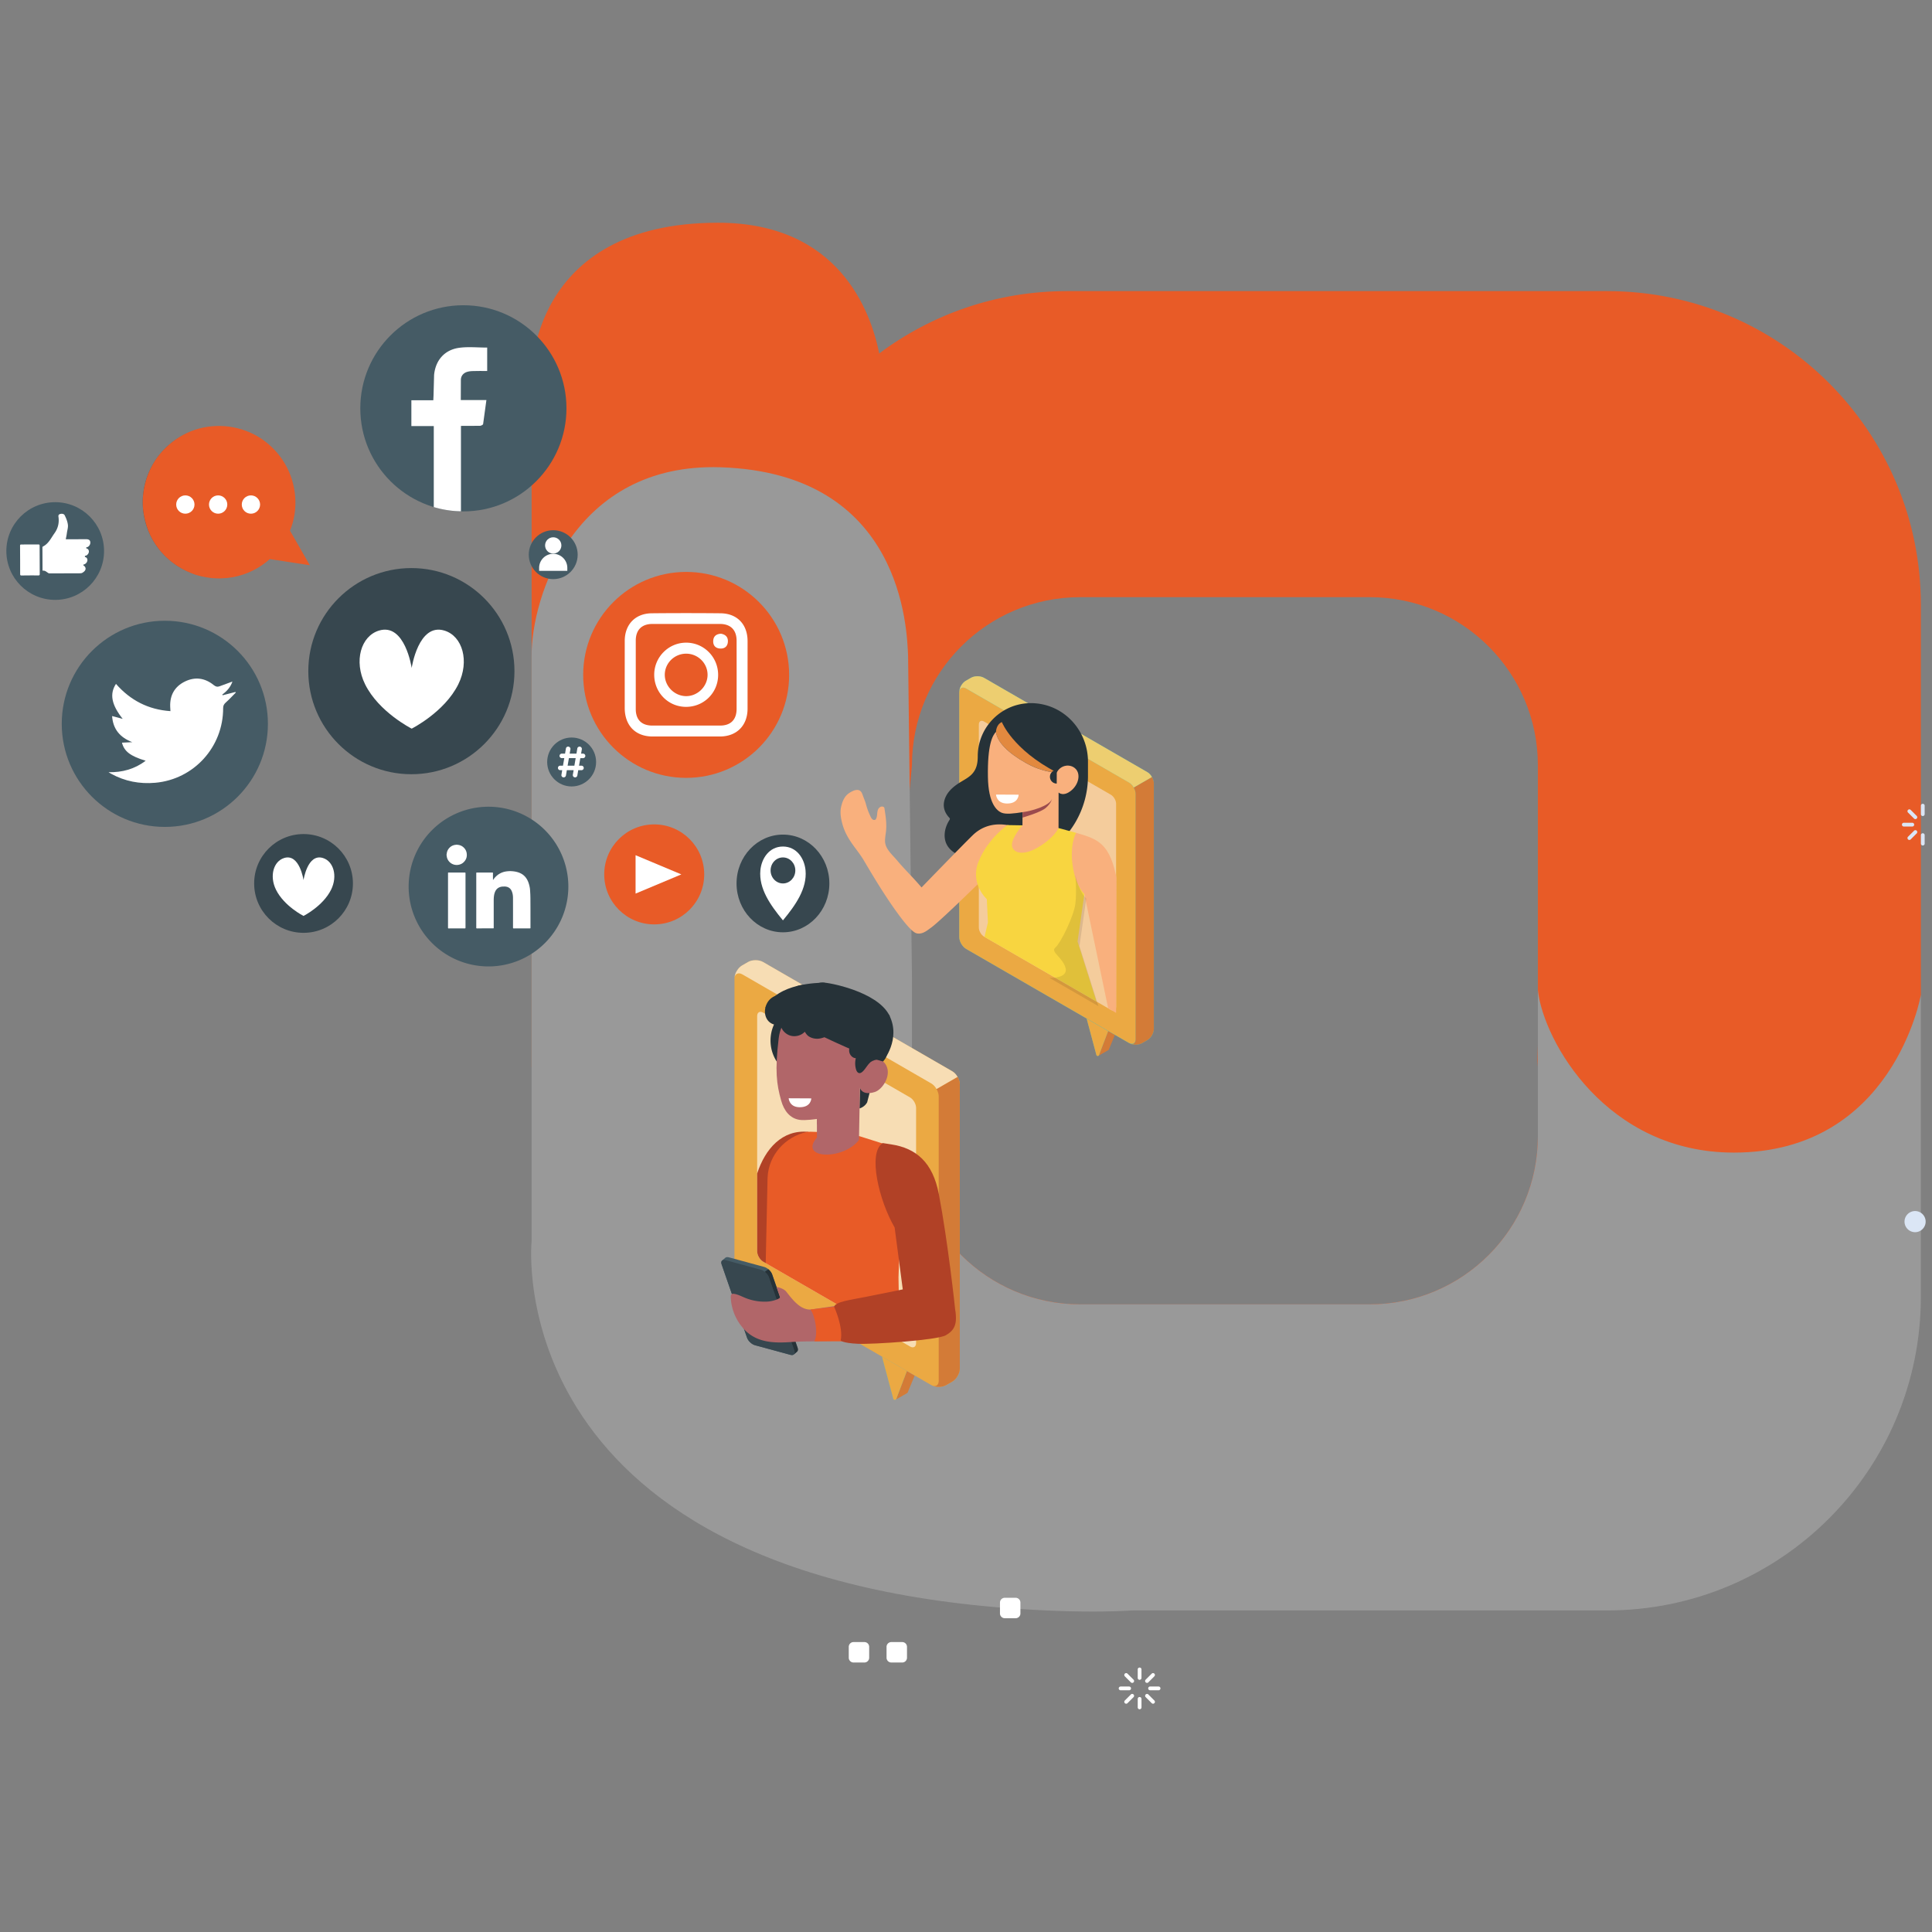 <svg xmlns="http://www.w3.org/2000/svg" width="500" height="500" xmlns:v="https://vecta.io/nano"><rect width="100%" height="100%" fill="#808080" stroke="none"/><style><![CDATA[.B{fill:#fff}.C{fill:#455b65}.D{fill:#e85b27}.E{fill:#263238}.F{fill:#d37b37}.G{fill:#37474f}.H{fill:#59c2b1}.I{fill:#eba943}.J{fill:#b16669}]]></style><g class="D"><path d="M415.927 75.339H276.12c-18.218 0-35.032 6.001-48.578 16.132-2.198-11.004-10.514-33.827-41.73-33.827-49.046 0-48.231 39.632-48.231 39.632v179.003c.947-9.996 7.468-29.682 44.361-29.682 4.722 0 9.036.329 12.988.913v54.378c31.201 22.036 130.473 86.572 203.072 70.404 87.183-19.388 96.457-101.735 96.457-101.735l2.66-13.037V156.544c0-44.851-36.359-81.205-81.192-81.205zm-17.925 218.7c0 24.042-19.488 43.529-43.529 43.529h-74.935c-24.04 0-43.524-19.487-43.524-43.529l-1.15-83.791 1.15-12.172c0-24.043 19.484-43.529 43.524-43.529h74.935c24.041 0 43.529 19.486 43.529 43.529v41.229 31.186 5.599 17.949z"/><path d="M397.896 274.33l.104 1.76v-5.6l-.104 3.84z"/></g><path fill="#999" d="M448.718 298.291c-32.895 0-49.192-28.693-50.718-41.993v37.741c0 24.041-19.488 43.527-43.529 43.527h-74.933c-24.042 0-43.526-19.486-43.526-43.527v-41.158l-1.002-83.23c-.304-6.593-1.294-47.218-48.554-48.722-37.949-1.204-49.009 33.617-48.876 48.954v112.088 39.238s-9.278 89.141 133.12 95.57c8.758.394 16.182.373 22.41 0h122.818c44.831 0 81.19-36.358 81.19-81.208V257.52c.001 0-7.139 40.771-48.4 40.771z"/><path d="M262.849 418.794h-2.82a1.24 1.24 0 0 1-1.237-1.231v-2.823c0-.679.56-1.235 1.237-1.235h2.82a1.24 1.24 0 0 1 1.233 1.235v2.823c.002.678-.554 1.231-1.233 1.231zm-29.354 11.462h-2.819c-.679 0-1.238-.559-1.238-1.234V426.2c0-.678.56-1.234 1.238-1.234h2.819a1.24 1.24 0 0 1 1.234 1.234v2.822a1.24 1.24 0 0 1-1.234 1.234zm-9.785 0h-2.821a1.24 1.24 0 0 1-1.231-1.234V426.2c0-.678.553-1.234 1.231-1.234h2.821c.679 0 1.232.557 1.232 1.234v2.822a1.24 1.24 0 0 1-1.232 1.234zm-28.628-92.467a2.74 2.74 0 0 1-2.736-2.735 2.74 2.74 0 0 1 2.736-2.737 2.74 2.74 0 0 1 2.738 2.737 2.74 2.74 0 0 1-2.738 2.735z" class="B"/><path d="M495.622 318.89a2.74 2.74 0 0 1-2.734-2.74 2.74 2.74 0 0 1 2.734-2.732c1.511 0 2.734 1.227 2.734 2.732a2.74 2.74 0 0 1-2.734 2.74zm1.503-110.382v2.196a.49.49 0 0 0 .491.489.49.49 0 0 0 .487-.489v-2.196c0-.271-.221-.486-.487-.486a.49.49 0 0 0-.491.486h0zm-3.327 1.783l1.554 1.554a.49.49 0 0 0 .691 0 .49.49 0 0 0 0-.69l-1.557-1.555a.49.49 0 0 0-.688 0c-.193.193-.193.502 0 .691h0zm-1.095 3.617h2.198a.49.49 0 0 0 .487-.49.49.49 0 0 0-.487-.488h-2.198c-.27 0-.483.219-.483.488s.214.49.483.49h0zm1.783 3.328l1.557-1.555a.49.49 0 0 0 0-.691.49.49 0 0 0-.691 0l-1.554 1.555c-.192.191-.192.501 0 .691a.48.48 0 0 0 .688 0h0zm3.618 1.092v-2.197c0-.27-.219-.486-.485-.486-.273 0-.491.217-.491.486v2.197a.49.49 0 0 0 .491.489.49.49 0 0 0 .485-.489h0z" fill="#dbe6f5"/><path d="M294.441 432.049v2.195c0 .271.212.489.483.489a.49.49 0 0 0 .492-.489v-2.195c0-.273-.22-.486-.492-.486a.48.48 0 0 0-.483.486h0zm-3.333 1.782l1.556 1.558c.192.189.501.189.693 0s.188-.502 0-.693l-1.555-1.553a.49.49 0 0 0-.694 0c-.19.187-.19.5 0 .688h0zm-1.09 3.614h2.196c.272 0 .489-.219.489-.487s-.217-.487-.489-.487h-2.196c-.268 0-.493.219-.493.487s.225.487.493.487h0zm1.785 3.33l1.555-1.556a.49.49 0 0 0 0-.688c-.192-.193-.501-.193-.693 0l-1.556 1.555a.49.49 0 0 0 0 .689c.193.194.502.194.694 0h0zm3.616 1.093v-2.194a.49.49 0 0 0-.492-.489.48.48 0 0 0-.483.489v2.194a.48.48 0 0 0 .483.488.49.49 0 0 0 .492-.488h0zm3.325-1.782l-1.55-1.555c-.192-.193-.498-.193-.693 0a.49.49 0 0 0 0 .688l1.559 1.556c.191.193.491.193.685 0a.48.48 0 0 0-.001-.689h0zm1.093-3.617h-2.196a.49.49 0 0 0-.489.486.49.49 0 0 0 .489.488h2.196c.273 0 .487-.219.487-.488s-.214-.486-.487-.486h0zm-3.336-1.776c-.189.191-.189.5 0 .693s.501.189.693 0l1.55-1.557a.48.48 0 1 0-.685-.689l-1.558 1.553z" class="B"/><path d="M284.274 273.234l2.518-1.44a.32.32 0 0 0 .164-.144l1.576-3.813-2.054-1.188.065.179-2.269 6.406z" class="F"/><path d="M286.792 266.818l-2.397 6.292c-.149.266-.544.229-.645-.062l-2.53-9.45 5.572 3.22z" class="H"/><path d="M286.792 266.818l-2.397 6.292c-.149.266-.544.229-.645-.062l-2.53-9.45 5.572 3.22z" class="I"/><path d="M248.254 179.094c0-1.068.752-2.365 1.676-2.9l1.362-.788c.926-.532 2.425-.532 3.35 0l42.302 24.429c.924.534 1.674 1.83 1.674 2.9v63.551c0 1.068-.75 2.367-1.674 2.896l-1.362.789c-.928.534-2.422.534-3.344 0l-42.204-24.389c-1.09-.629-1.785-2.025-1.785-3.094l.005-63.394z" class="H"/><path d="M292.142 269.891l-42.108-24.309c-.984-.565-1.783-1.953-1.783-3.094v-63.267c0-1.136.799-1.599 1.789-1.032l42.103 24.291c.984.566 1.785 1.949 1.785 3.091v63.291c-.001 1.136-.802 1.597-1.786 1.029z" class="I"/><path fill="#f4cc9c" d="M287.497 261.353l-32.82-18.95c-.746-.43-1.352-1.477-1.352-2.342v-52.55c0-.858.605-1.214 1.352-.78l32.82 18.95c.749.432 1.353 1.481 1.353 2.343v52.547c0 .861-.604 1.21-1.353.782z"/><path d="M298.617 266.285c0 1.068-.752 2.365-1.674 2.896l-1.362.789c-.834.483-2.14.532-3.062.141.787.297 1.386-.153 1.386-1.107V205.45c0-.53-.188-1.124-.493-1.648l4.712-2.72c.305.525.491 1.117.491 1.651l.002 63.552h0z" class="F"/><path fill="#edce70" d="M248.258 178.997c.018-.813.771-1.401 1.781-.808l42.196 24.365c.458.268.881.716 1.177 1.252l4.706-2.717c-.304-.534-.711-.988-1.175-1.252l-42.304-24.427c-.929-.532-2.424-.532-3.346 0l-1.37.786c-.786.45-1.64 1.689-1.665 2.801z"/><path d="M252.876 222.102c4.484.129 16.462-.535 16.462-.535h0a23.71 23.71 0 0 0 12.229-20.75v-3.715c0-7.041-4.804-13.313-11.689-14.8-8.939-1.931-16.836 4.831-16.838 13.438 0 1.825-.313 3.472-1.697 4.794-.734.702-1.635 1.192-2.504 1.718-1.254.751-2.464 1.604-3.356 2.759s-1.427 2.644-1.167 4.078c.167.924.652 1.772 1.294 2.46.104.11.22.238.218.392-.002.111-.067.209-.124.302-1.201 1.86-1.699 4.329-.694 6.302.634 1.243 1.801 2.164 3.089 2.705s2.691.74 4.085.825l.692.027z" class="E"/><path d="M274.871 223.869c.889 5.766 5.524 7.385 5.753 7.483l6.168 29.593 2.06 1.189.076-35.038c-1.793-8.921-4.876-9.954-10.398-11.553-.001.001-4.499 2.89-3.659 8.326zm-51.34-1.236c1.364 2.284 5.27 9.058 9.306 14.445.828 1.106 3.146 4.161 4.361 4.461 1.545.384 2.856-.834 3.676-1.402 2.796-1.943 17.261-16.318 17.261-16.318 4.505-6.277 3.369-10.279 2.755-10.282s-5.225-1.214-9.181 2.648c-2.987 2.919-13.211 13.487-13.211 13.487-2.413-2.836-4.001-4.24-6.406-7.084-1.171-1.383-2.952-2.871-3.038-4.775-.039-.868.135-1.73.236-2.596.233-2.023-.078-3.945-.38-5.934-.016-.092-.025-.184-.07-.262-.055-.11-.164-.188-.283-.236-.427-.172-.929.089-1.185.471-.249.384-.313.858-.354 1.318s-.082.932-.292 1.34c-.045.083-.094.163-.176.216s-.18.077-.28.079c-.55.018-.841-.596-1.043-1.031-.476-1.017-.865-2.078-1.147-3.16-.199-.746-.54-1.465-.796-2.201-.149-.425-.315-.879-.678-1.146-.593-.438-1.44-.191-2.103.143a5.83 5.83 0 0 0-1.041.649c-1.023.828-1.478 2.05-1.768 3.291-.343 1.45-.09 2.985.288 4.399.558 2.094 1.517 3.773 2.768 5.518.939 1.31 1.957 2.569 2.781 3.962z" fill="#f9b07d"/><path fill="#f8d540" d="M255.389 232.705l.286 6.045-.887 3.714 14.414 8.323 14.573 8.412-4.903-15.549 1.764-12.292c-.203-.167-2.363-2.345-3.058-7.491-.665-4.908.563-7.838.947-8.324l-4.58-1.248-9.339-.699-3.872-.064s-5.048 3.389-7.499 9.475c-2.284 5.673 2.154 9.698 2.154 9.698z"/><path opacity=".1" d="M275.793 250.631c-.624-2.77-4.04-4.268-2.686-5.381s4.804-8.123 5.195-11.345-.002-7.51-.002-7.51c.848 4.187 2.652 6.009 2.824 6.155l-1.76 12.299 4.909 15.551-12.689-7.325c2.89.056 4.562-.858 4.209-2.444z"/><path fill="#e2893f" d="M257.764 189.405c.277 2.711 3.302 5.565 7.815 8.086s7.916 2.421 7.916 2.421c-11.43-5.91-14.219-13.042-14.219-13.042-1.514.666-1.512 2.535-1.512 2.535z"/><path fill="#f9b07d" d="M257.764 189.405c-.94.939-2.226 3.411-2.093 11.659.109 6.993 2.364 8.74 3.496 9.245s3.327.216 5.469-.122l-.025 3.408s-2.891 3.279-2.717 5.209c.172 1.922 3.132 3.337 8.626-.758 2.674-1.994 3.428-3.75 3.428-3.75l.014-9.189s1.249 1.229 3.389-.617c1.77-1.521 2.38-4.109 1.023-5.51-1.364-1.4-3.894-1.039-4.88.936 0 0-3.406.101-7.92-2.422s-7.527-5.374-7.81-8.089z"/><path fill="#9b4b4e" d="M264.636 210.188c2.249-.278 6.883-1.575 7.618-3.397 0 0-.25 1.146-1.64 2.324-1.393 1.173-5.99 2.474-5.99 2.474l.012-1.401z"/><path d="M273.478 202.788c-.975-.001-1.756-.794-1.754-1.767a1.76 1.76 0 0 1 1.77-1.752l-.016 3.519z" class="E"/><path d="M231.792 362.234l2.912-1.667c.081-.038.144-.088.194-.167l1.824-4.414-2.382-1.375.076.209-2.624 7.414z" class="F"/><path d="M234.706 354.809l-2.771 7.282c-.178.305-.638.267-.75-.071l-2.934-10.941 6.455 3.73z" class="H"/><g class="I"><path d="M234.706 354.809l-2.771 7.282c-.178.305-.638.267-.75-.071l-2.934-10.941 6.455 3.73z"/><path d="M190.081 253.227c0-1.236.869-2.738 1.943-3.355l1.574-.914c1.072-.615 2.809-.615 3.875 0l48.987 28.287c1.068.619 1.936 2.121 1.936 3.359v73.586c0 1.234-.867 2.737-1.936 3.354l-1.582.912c-1.066.619-2.803.619-3.873 0l-48.864-28.238c-1.265-.73-2.066-2.343-2.066-3.578l.006-73.413z"/></g><path opacity=".6" d="M235.522 348.475l-38.002-21.943c-.867-.498-1.569-1.711-1.569-2.712v-60.844c0-.998.702-1.403 1.569-.901l38.004 21.939c.865.496 1.561 1.715 1.561 2.713v60.845c0 .996-.699 1.404-1.563.903z" class="B"/><path d="M248.396 354.188c0 1.235-.865 2.739-1.938 3.355l-1.578.912c-.965.56-2.47.613-3.545.163.913.345 1.607-.173 1.607-1.282v-73.59c0-.615-.217-1.299-.567-1.908l5.455-3.146c.351.605.565 1.291.565 1.91v73.586h.001z" class="F"/><path opacity=".6" d="M190.091 253.115c.018-.94.889-1.625 2.057-.933l48.858 28.208c.534.312 1.023.838 1.366 1.449l5.451-3.146c-.349-.615-.83-1.14-1.362-1.444l-48.981-28.291c-1.074-.616-2.813-.616-3.879 0l-1.58.911c-.915.529-1.905 1.96-1.93 3.246z" class="B"/><path fill="#b14126" d="M195.951 323.819v-20.114c2.071-6.364 6.448-11.422 13.246-10.783l-6.277 15.777-4.757 18.205-.645-.371c-.865-.5-1.567-1.713-1.567-2.714z"/><path d="M228.456 295.945c1.604.715 2.502 3.02 3.147 4.65.568 1.452 1.678 5.125 1.678 7.906l-.751 22.05.27 16.351-34.637-19.999.468-21.421.02-.781c.298-5.932 4.659-10.504 10.06-11.725 1.967-.447 13.722 1.067 13.722 1.067l6.023 1.902h0z" class="D"/><g class="E"><path d="M219.409 269.291a10 10 0 0 1-9.999 9.999c-5.523 0-9.998-4.48-9.998-9.999 0-5.526 4.475-10.004 9.998-10.004a10 10 0 0 1 9.999 10.004zm7.287 7.107l-2.269 8.863c-.651 1.252-1.994 1.608-1.994 1.608l.115-5.356 4.148-5.115z"/><path d="M224.61 265.474c.15-.476.462-.925.916-1.122.301-.131.636-.146.961-.128.91.052 1.816.361 2.512.95s1.154 1.467 1.16 2.377c.004 1.233-.793 2.337-1.736 3.133.908.354 1.3 1.506 1.052 2.445-.19.719-.662 1.301-1.208 1.797-.497.46-.865.963-1.468 1.32-.376.218-.74.229-1.169.277l-1.984.225.383-4.215.312-3.447.141-1.531c.035-.685-.084-1.355.114-2.033.001-.018.007-.032.014-.048z"/></g><path d="M222.732 276.75c.607.369 1.482-.809 2.237-1.598s3.219-1.867 4.449.721c1.253 2.641-1.086 6.129-3.025 6.736-3.342 1.051-3.847-1.094-3.847-1.094l-.245 13.523h0c-4.155 5.332-15.694 4.92-10.887-.643l.008-4.812s-3.026.46-4.506.231c-2.457-.38-4.007-2.318-4.751-4.984-1.2-4.274-1.652-7.726-.638-16.133 1.117-9.215 11.834-9.311 17.618-5.664 5.792 3.642 3.587 13.717 3.587 13.717z" class="J"/><g class="E"><path d="M225.876 268.859c.175-.891-.328-1.757-.213-2.66.102-.805.68-1.311.93-2.059.364-1.072.17-2.311-.478-3.24a3.91 3.91 0 0 0-2.859-1.637c-.584-.051-1.21.047-1.652.437.057-.724-.21-1.452-.662-2.022-.562-.71-1.44-1.27-2.343-1.393a4.11 4.11 0 0 0-1.472.072c-.136.031-1.271.358-1.239.512-.203-1.251-1.278-2.293-2.523-2.524s-2.588.305-3.394 1.288c-.978-.801-2.408-.908-3.591-.449-.589.232-1.121.586-1.554 1.053-.204.229-.394.48-.554.746-.149.258-.165.582-.313.812-.928-.306-1.926-.405-2.888-.173-1.737.416-2.867 1.926-3.08 3.673-.114.956.109 1.962.688 2.735.779 1.033 2.062 1.386 3.305 1.209.271 1.308 1.317 2.432 2.61 2.794s2.767-.042 3.69-1.016c.301.491.604.939 1.105 1.245.863.523 1.925.681 2.907.477s1.855-.568 2.572-1.304c-.023 1.167 1.021 2.134 2.145 2.438 1.13.302 2.32.097 3.469-.116-.489.711-.828 1.575-.698 2.428s.84 1.648 1.705 1.666a5.55 5.55 0 0 0 .012 2.758c.09.361.234.734.53.961 1.063.804 2.315-1.843 2.941-2.414.392-.357.368-1.188.392-1.664l-.006-1.477c-.018-.299-.193-.67-.148-.944.122-.774.523-1.467.666-2.212z"/><path d="M226.616 265.024l3.702-1.987c-.525-1.063-1.78-1.479-2.802-.929s-1.422 1.855-.9 2.916z"/></g><path d="M211.423 289.583s5.49-1.101 7.407-2.124c1.288-.684 2.343-1.867 2.656-2.627 0 0-.358 1.632-1.508 3.099-1.401 1.794-8.554 3.115-8.554 3.115l-.001-1.463h0z" class="J"/><path d="M186.915 326.203l-.014.004.844-.729v.01c.192-.153.486-.202.867-.098l9.157 2.492c.848.227 1.773 1.09 2.058 1.92l6.595 19.014c.15.443.09.784-.124.973l.006.004-.871.75v-.008c-.189.156-.489.207-.875.098l-9.16-2.487c-.848-.232-1.77-1.095-2.056-1.922l-6.589-19.015c-.166-.469-.088-.822.162-1.006z" class="C"/><path d="M205.572 349.549l-6.589-19.015c-.29-.831-1.21-1.69-2.058-1.921l-9.159-2.492c-.848-.23-1.307.256-1.014 1.086l6.589 19.016c.286.828 1.208 1.688 2.056 1.922l9.16 2.488c.848.232 1.302-.251 1.015-1.084z" class="G"/><path d="M197.92 329.138c.479.377.889.896 1.062 1.399l6.591 19.004c.146.43.102.763-.089.958l.818-.704-.008-.008c.216-.193.274-.527.128-.971l-6.597-19.016c-.157-.471-.531-.945-.976-1.322l-.929.66z" class="E"/><path d="M244.175 344.973l-8.526-9.782-25.917 3.722c-2.609.043-4.516-2.425-6.207-4.583-.805-1.026-2.563-1.259-2.563-1.259l.91 2.631c.106.299-1.102.706-1.255.756a8.11 8.11 0 0 1-2.429.412c-1.834.039-3.682-.303-5.383-1.004-.951-.389-1.873-.895-2.888-1.03-.178-.024-.368-.032-.515.06-.252.152-.287.502-.279.8.104 3.103 1.382 6.153 3.528 8.4a10.46 10.46 0 0 0 1.545 1.33c3.097 2.157 6.936 2.134 10.537 1.894a70.65 70.65 0 0 1 4.087-.156c8.596-.072 31.391-1.217 35.355-2.191z" class="J"/><path d="M215.87 338.174l-6.139.738c1.198 1.457 2.085 6.242 1.014 8.221h7.56c.779-3.463.475-6.6-2.435-8.959z" class="D"/><g fill="#b14126"><path d="M234.321 333.506c1.855-.319-5.749 1.248-10.35 2.139-4.101.792-7.728 1.271-8.102 2.531 0 0 2.435 5.269 1.701 8.745 0 0 .474.661 4.424.847s20.563-.934 22.782-2.203 3.015-2.869 2.443-6.422l-12.898-5.637z"/><path d="M247.221 339.139c-.051-.67-1.927-18.003-4.258-30.143-1.565-8.188-5.866-11.833-12.256-12.82l-2.257-.352c-3.979 2.498-.916 15.027 3.079 21.842l2.365 17.977 10.501 8.869c3.14-.624 2.894-4.424 2.826-5.373z"/></g><path d="M228.509 274.69s4.765-5.7 1.648-11.923-15.965-8.57-17.123-8.465c-1.157.111-11.757.008-14.955 6.49-.159.321 24.725 12.644 30.43 13.898z" class="E"/><ellipse cx="202.628" cy="228.636" rx="12.009" ry="12.642" class="G"/><path d="M208.471 225.22c-.293-3.076-2.306-6.138-5.845-6.138-3.533 0-5.546 3.062-5.839 6.138-.446 4.748 2.596 9.046 5.839 12.97 3.249-3.924 6.291-8.222 5.845-12.97zm-5.845 3.415c-1.768 0-3.198-1.508-3.198-3.369s1.433-3.366 3.198-3.366c1.773 0 3.202 1.509 3.202 3.366s-1.429 3.369-3.202 3.369z" class="B"/><circle cx="119.922" cy="105.672" r="26.676" class="C"/><path d="M119.274 98.279l-.021 5.254h6.628l-.85 6.203c-.02.202-.524.443-.807.465l-4.931.02v22.104a26.06 26.06 0 0 1-7.031-1.092V110.26h-5.8v-6.668h5.679l.061-1.293.141-5.252c.364-3.82 2.709-6.508 6.485-7.033 2.345-.322 4.788-.061 7.256-.061v6.062c-.869 0-1.76-.019-2.629 0-.766.021-1.575-.019-2.325.163-1.067.241-1.817.968-1.856 2.101z" class="B"/><circle cx="42.658" cy="187.327" r="26.677" class="C"/><path d="M28.095 199.848c3.545.066 6.733-.797 9.608-2.964-3.976-1.207-5.559-2.421-6.14-4.682l2.67-.13c-3.139-1.205-4.982-3.314-5.223-6.757l2.742.727c-2.877-3.622-3.461-6.429-1.74-9.052 3.721 4.247 8.349 6.66 14.098 7.051l-.064-1.127c-.113-2.968 1.131-5.211 3.777-6.521 2.639-1.303 5.203-.953 7.491.906.509.412.934.525 1.51.31l3.329-1.223c-.493 1.429-1.417 2.49-2.617 3.354l.074.193 3.297-.846.133.131c-.852.856-1.67 1.756-2.57 2.557-.474.42-.72.797-.72 1.471.031 10.062-7.562 18.434-17.551 19.333-4.032.36-7.879-.366-11.449-2.337-.225-.122-.437-.262-.655-.394z" class="B"/><path d="M126.423 208.779a20.67 20.67 0 0 1 20.665 20.667 20.67 20.67 0 0 1-20.665 20.666 20.67 20.67 0 0 1-20.667-20.666 20.67 20.67 0 0 1 20.667-20.667z" class="C"/><path d="M118.323 218.611c.027.01.057.025.086.025.636.047 1.182.288 1.634.737a2.51 2.51 0 0 1 .736 1.447c.141.956-.156 1.763-.875 2.405-.351.313-.768.498-1.229.583-.24.044-.483.056-.722.034a2.6 2.6 0 0 1-2.259-1.851c-.047-.177-.083-.357-.091-.544-.002-.034.006-.078-.041-.096v-.226c.043-.018.039-.06.041-.096l.024-.223a2.52 2.52 0 0 1 .642-1.343c.468-.51 1.051-.783 1.74-.831.029-.001.057-.019.09-.025l.224.004zm9.292 9.114l.063-.09a5.25 5.25 0 0 1 .765-.893 4.74 4.74 0 0 1 2.101-1.131c.386-.091.775-.135 1.171-.156a5.46 5.46 0 0 1 .799.01c.771.058 1.521.205 2.22.553.718.352 1.267.889 1.661 1.58.251.441.421.909.551 1.396a7.76 7.76 0 0 1 .203 1.006l.043.518.053.956c0 .007.002.019.002.028l.023.912.014 3.054.002 4.614c0 .172-.008.18-.182.18h-1.957l-1.825.002c-.094 0-.193.01-.289.015h-.049c-.214-.013-.218-.063-.218-.224l.004-3.826-.006-3.797c0-.479-.043-.957-.186-1.419-.084-.271-.187-.532-.347-.768a1.79 1.79 0 0 0-1.146-.757 2.39 2.39 0 0 0-.54-.059l-.579.02c-.855.105-1.482.524-1.832 1.325-.149.343-.239.705-.29 1.075-.057.395-.072.79-.072 1.19v6.954l-.002.16c-.006.072-.039.099-.109.105l-.122.001h-2.22l-1.397.003-.413.014c-.02 0-.039 0-.059-.001-.184-.02-.195-.065-.195-.2l.002-.207.002-9.166-.002-4.625.002-.121c.002-.104.039-.139.145-.145.023-.002.049-.002.074-.002h3.89l.076.002c.1.004.135.037.137.138l-.006.523.004.771.004.366.004.1.028.016zm-11.669 5.305v-7.013l.002-.121c.008-.049.035-.08.088-.08l.104-.001 4.108-.003h.029c.156.004.197.041.197.205v1.589 12.407c0 .048-.002.1-.008.148-.01.059-.047.099-.107.102l-.317.013c-.041 0-.082-.011-.123-.011l-3.447.002c-.09 0-.184.01-.273.014-.02 0-.039.002-.057 0-.153-.018-.198-.033-.198-.207l.002-7.044h0z" class="B"/><circle cx="177.578" cy="174.662" r="26.65" class="D"/><path d="M193.471 165.881c-.021-4.325-2.719-7.123-7.007-7.164a880.33 880.33 0 0 0-17.802 0c-4.196.045-6.915 2.823-6.979 7.012l-.006 8.885.002 8.696c.041 4.421 2.734 7.249 7.113 7.294h17.612c4.291-.048 7.039-2.872 7.063-7.145l.004-17.578zm-2.84 17.631c-.027 2.732-1.503 4.25-4.238 4.266h-17.608c-2.747-.016-4.236-1.524-4.25-4.248v-17.762c.01-2.713 1.524-4.271 4.234-4.288h17.608c2.717.017 4.227 1.567 4.254 4.272l.01 8.881-.01 8.879zm-13.035-17.192c-4.525-.01-8.24 3.666-8.285 8.214-.043 4.601 3.516 8.308 8.072 8.399 4.659.09 8.423-3.543 8.47-8.188s-3.647-8.413-8.257-8.425zm-.104 13.838c-2.957-.061-5.414-2.534-5.447-5.47-.029-3.026 2.47-5.517 5.535-5.517s5.565 2.49 5.538 5.515c-.025 3.002-2.625 5.531-5.626 5.472zm10.882-14.035c-.09 1.165-.836 1.773-1.981 1.718-1.259-.06-1.9-.83-1.809-2.07.086-1.161.844-1.698 2.005-1.766 1.18.201 1.877.872 1.785 2.118z" class="B"/><circle cx="169.311" cy="226.292" r="12.938" class="D"/><path d="M164.485 231.261v-9.936l11.845 4.968z" class="B"/><circle cx="78.556" cy="228.635" r="12.781" class="G"/><path d="M85.679 230.264c-2.11 4.252-7.127 6.779-7.127 6.779s-5.016-2.527-7.123-6.779c-1.756-3.547-.643-7.382 2.131-8.222 3.976-1.198 4.992 5.72 4.992 5.72s1.021-6.918 4.997-5.72c2.773.84 3.888 4.675 2.13 8.222z" class="B"/><path d="M26.928 142.605c0 6.982-5.661 12.643-12.645 12.643s-12.64-5.66-12.64-12.643 5.659-12.64 12.64-12.64 12.645 5.66 12.645 12.64z" class="C"/><path d="M12.366 148.215c-.376-.236-.706-.578-1.211-.527-.194.02-.149-.14-.151-.248l-.025-5.689c0-.137.01-.252.162-.328 1.441-.734 2.067-2.174 2.948-3.404.947-1.314 1.265-2.736 1.039-4.309-.063-.426.134-.618.52-.706.464-.108.926.019 1.084.336.394.788.732 1.606.838 2.483.084.718-.172 1.42-.261 2.133-.063.521-.182 1.036-.281 1.563.129.093.277.044.415.044l4.804-.014c.677-.002 1.01.189 1.105.639.115.557-.178 1.126-.692 1.391-.12.063-.337.008-.354.195-.012.192.211.168.322.248.582.395.476 1.217-.193 1.693-.162.113-.474.061-.481.297-.004.189.29.188.423.321.472.46.24 1.323-.46 1.676-.088.046-.198.054-.28.109s-.156.114-.004.224c.699.492.684 1.182-.012 1.69l-.209.147c-.253.188-.551.188-.844.19l-7.536.024c-.239.003-.477-.002-.666-.178zm-7.156-3.32l-.018-3.616c-.002-.244.023-.366.325-.363l4.408-.015c.287-.002.332.096.33.352l.028 7.273c.002.311-.081.4-.392.396a145.19 145.19 0 0 0-4.277.016c-.353.007-.403-.119-.399-.427l-.005-3.616z" class="B"/><circle cx="143.173" cy="143.548" r="6.331" class="C"/><g class="B"><circle cx="143.177" cy="141.155" r="2.109"/><path d="M146.821 146.967v.77h-7.294v-.77a3.65 3.65 0 0 1 3.653-3.641 3.65 3.65 0 0 1 3.641 3.641z"/></g><path d="M37.046 132.014c1.123 10.748 10.752 18.551 21.496 17.426a19.41 19.41 0 0 0 11.193-5.049l9.787 1.437-4.896-8.464a19.36 19.36 0 0 0 1.337-9.421c-1.118-10.744-10.748-18.549-21.493-17.425s-18.548 10.753-17.424 21.496z" class="C"/><path d="M42.9 115.855c2.124-2.072 4.72-3.675 7.546-4.625 2.831-.942 5.881-1.212 8.848-.818 2.962.402 5.856 1.453 8.349 3.131s4.612 3.922 6.129 6.527c3.04 5.203 3.578 11.852 1.206 17.438l-.023-.332 4.868 8.477.361.627-.712-.109-9.777-1.5.232-.072c-2.709 2.455-6.1 4.131-9.682 4.778-.893.165-1.799.262-2.707.282-.906.078-1.813-.004-2.719-.05-1.795-.218-3.596-.554-5.268-1.257-1.682-.662-3.288-1.527-4.721-2.629-.75-.508-1.383-1.157-2.063-1.75-.603-.672-1.261-1.295-1.775-2.039-2.233-2.844-3.539-6.347-3.948-9.92-.635-5.89 1.538-12.053 5.856-16.159z" class="D"/><g class="B"><circle cx="47.967" cy="130.574" r="2.369"/><circle cx="56.454" cy="130.575" r="2.369"/><circle cx="64.941" cy="130.575" r="2.369"/></g><circle cx="147.94" cy="197.202" r="6.331" class="C"/><path d="M145.496 199.321h-.517a.58.58 0 0 1-.582-.583c0-.316.259-.584.582-.584h.72l.335-1.95h-.653a.59.59 0 0 1-.576-.583.59.59 0 0 1 .576-.583h.855l.225-1.332a.57.57 0 0 1 .583-.482.6.6 0 0 1 .584.686l-.202 1.13h1.76l.224-1.332c.047-.295.295-.482.595-.482.358 0 .627.334.573.686l-.191 1.129h.515c.315 0 .581.257.581.584a.59.59 0 0 1-.581.583h-.716l-.335 1.95h.638a.58.58 0 0 1 .582.584.59.59 0 0 1-.582.583h-.844l-.232 1.374c-.043.283-.29.484-.58.484a.59.59 0 0 1-.585-.684l.21-1.175h-1.76l-.233 1.374c-.045.25-.258.484-.595.484a.57.57 0 0 1-.568-.684l.194-1.177zm3.153-1.167l.335-1.95h-1.75l-.337 1.95h1.752z" class="B"/><circle cx="106.465" cy="173.693" r="26.676" class="G"/><path d="M118.606 177.103c-3.57 7.196-12.063 11.469-12.063 11.469s-8.489-4.272-12.054-11.469c-2.972-6.006-1.089-12.493 3.604-13.914 6.726-2.03 8.45 9.681 8.45 9.681s1.727-11.711 8.458-9.681c4.692 1.42 6.575 7.908 3.605 13.914zm91.359 107.159l-5.861-.031s.124 2.225 2.699 2.313c3.141.105 3.162-2.282 3.162-2.282zm53.661-78.598l-5.862-.031s.125 2.227 2.699 2.313c3.143.108 3.163-2.282 3.163-2.282z" class="B"/></svg>